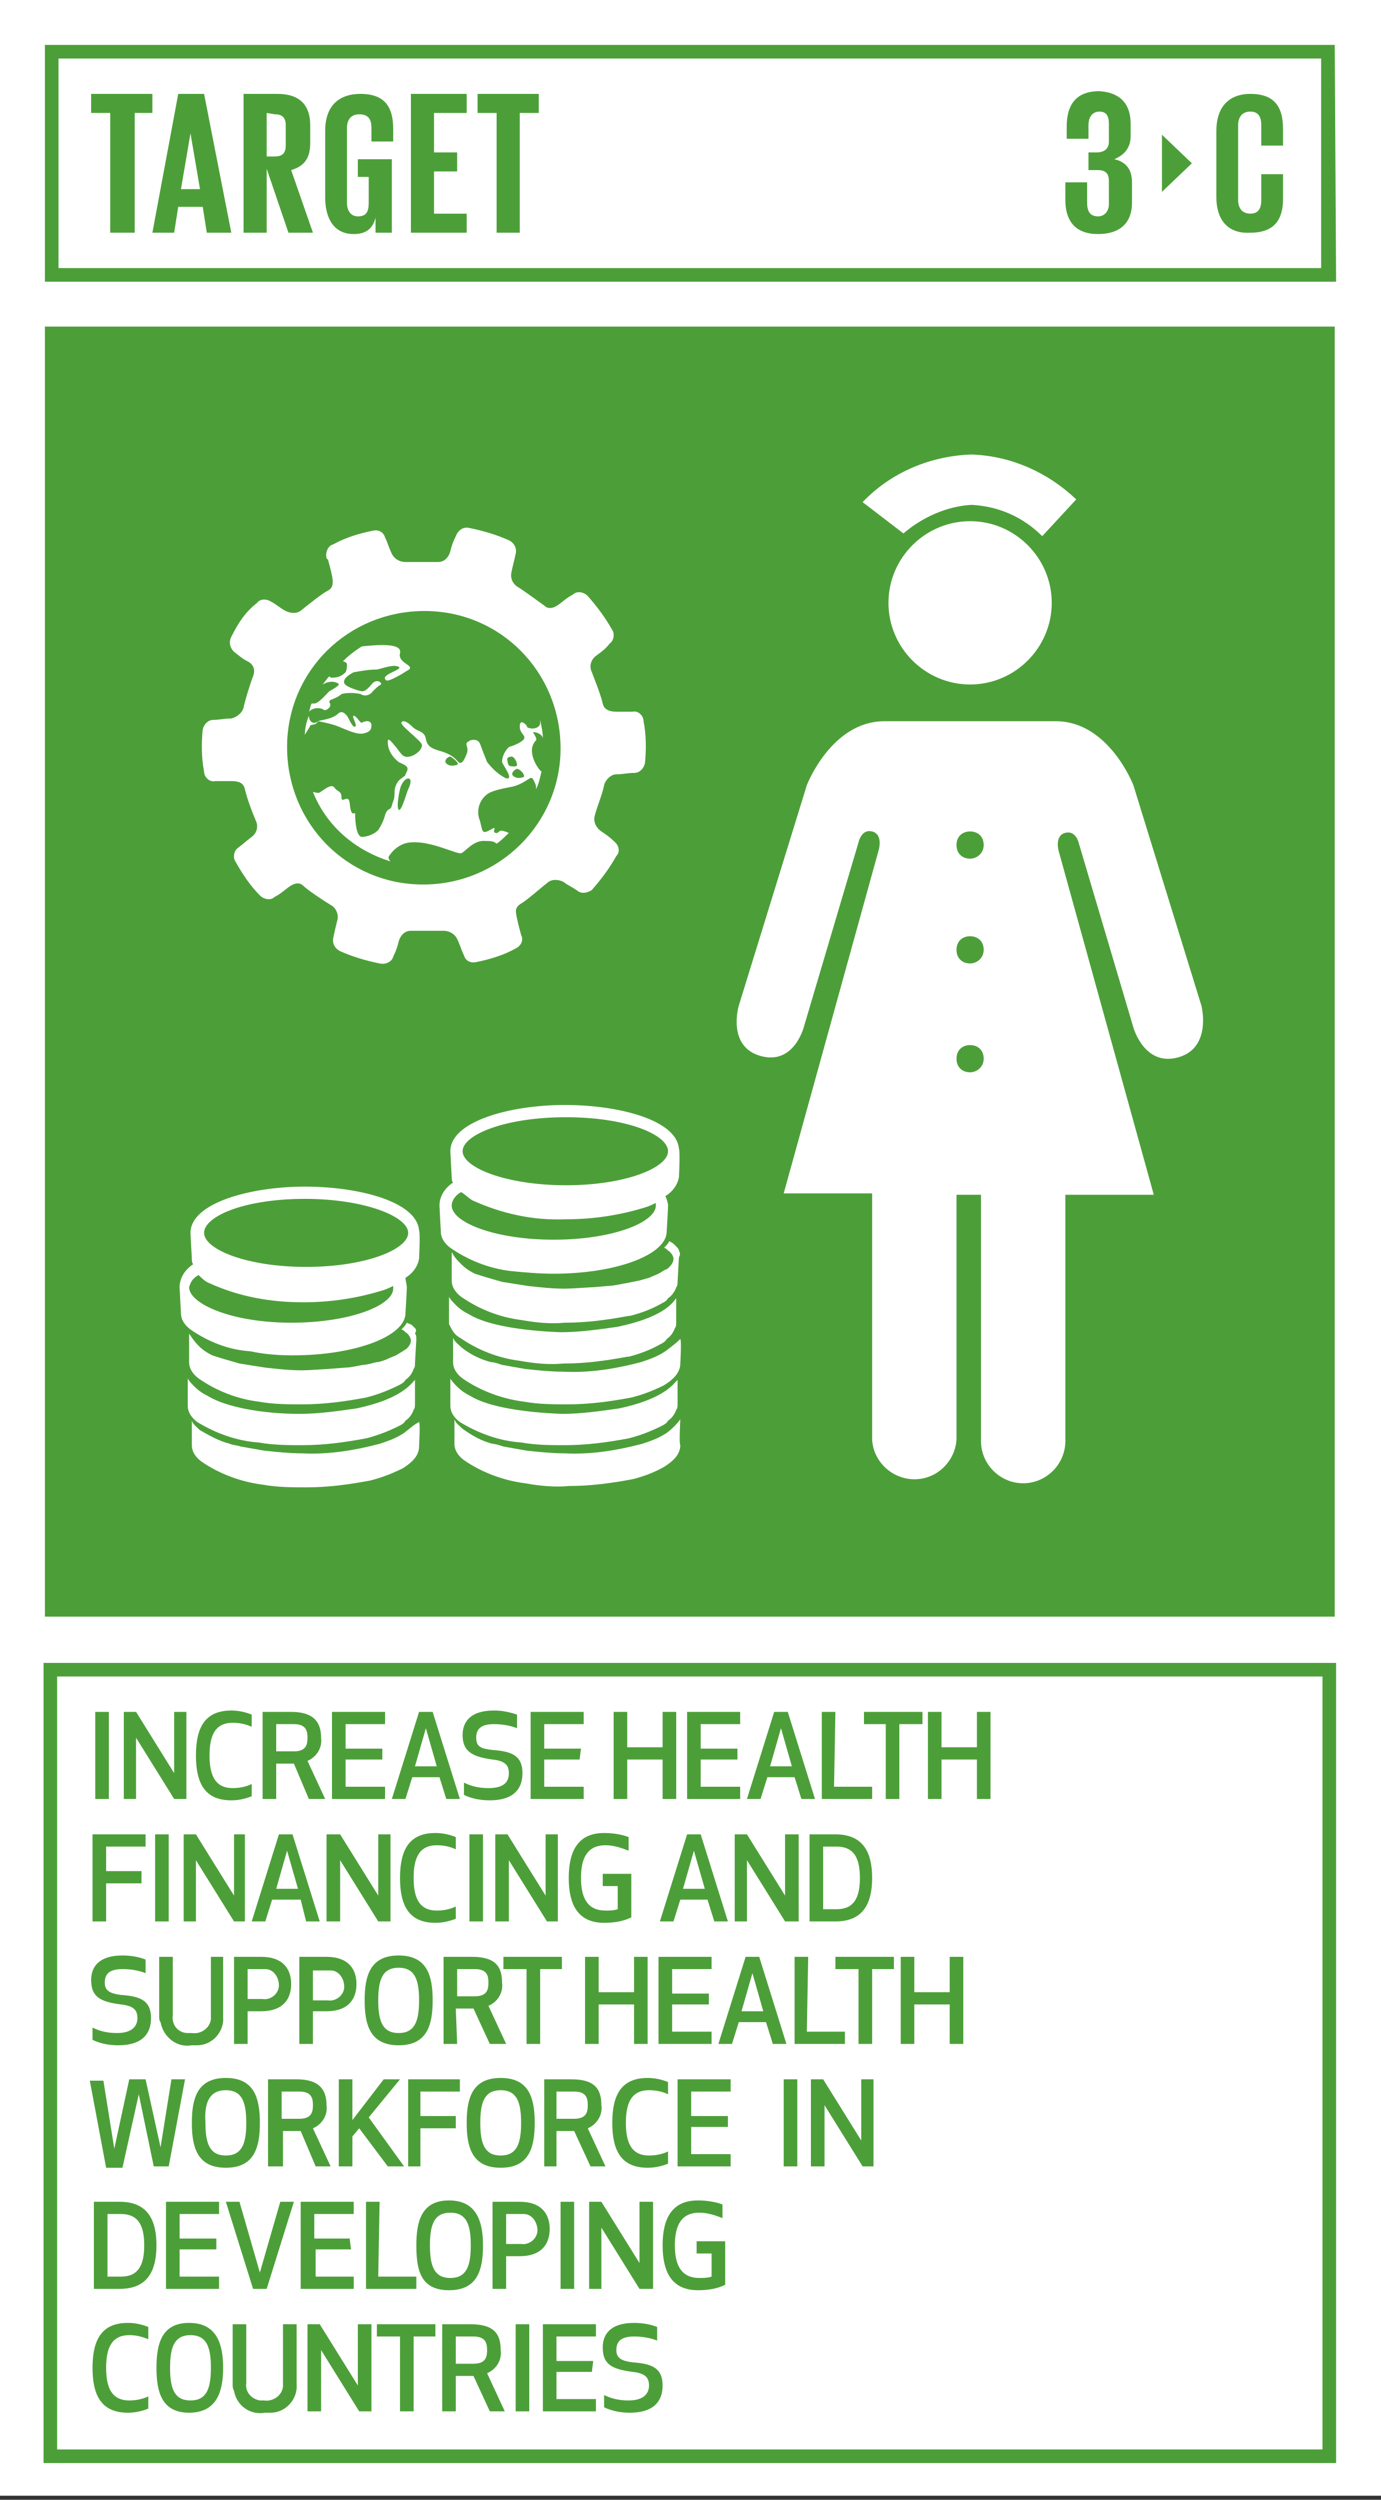 <?xml version="1.0" encoding="utf-8"?>
<!-- Generator: Adobe Illustrator 22.0.1, SVG Export Plug-In . SVG Version: 6.00 Build 0)  -->
<svg version="1.1" id="Layer_1" xmlns="http://www.w3.org/2000/svg" xmlns:xlink="http://www.w3.org/1999/xlink" x="0px" y="0px"
	 viewBox="0 0 101.5 183.7" style="enable-background:new 0 0 101.5 183.7;" xml:space="preserve">
<rect x="0" y="0" width="101.5" height="183.7" fill="#333333" stroke="none"/>
<style type="text/css">
	.st0{fill:#FFFFFF;}
	.st1{fill:#4C9F38;}
	.st2{enable-background:new    ;}
</style>
<title>TARGET 1 B copy 5</title>
<g id="WHITE_BG">
	<g>
		<rect y="0" class="st0" width="101.5" height="183.4"/>
	</g>
</g>
<g id="TARGETS">
	<g>
		<g>
			<path class="st1" d="M7,132.2v-6.4h1v6.4H7z"/>
		</g>
		<g>
			<path class="st1" d="M12.8,132.2l-2.8-4.5v4.5H9.1v-6.4H10l2.8,4.5v-4.5h0.9v6.4L12.8,132.2L12.8,132.2z"/>
		</g>
		<g>
			<path class="st1" d="M17,125.7c0.5,0,1,0.1,1.5,0.3v0.9c-0.4-0.2-0.9-0.3-1.4-0.3c-1.2,0-1.7,0.8-1.7,2.4c0,1.6,0.5,2.4,1.7,2.4
				c0.5,0,1-0.1,1.4-0.3v0.9c-0.5,0.2-1,0.3-1.5,0.3c-1.9,0-2.6-1.2-2.6-3.3S15.1,125.7,17,125.7z"/>
		</g>
		<g>
			<path class="st1" d="M20.3,132.2h-1v-6.4h2.1c1.6,0,2.2,0.7,2.2,1.9c0.1,0.7-0.3,1.4-1,1.7l1.3,2.8h-1.2l-1.1-2.6h-1.3V132.2z
				 M20.3,128.7h1.3c0.9,0,1-0.5,1-1s-0.1-1-1-1h-1.3V128.7z"/>
		</g>
		<g>
			<path class="st1" d="M28.1,129.3h-2.7v2h2.9v0.9h-3.9v-6.4h3.9v0.9h-2.9v1.8h2.7V129.3z"/>
		</g>
		<g>
			<path class="st1" d="M32.3,130.6h-2l-0.5,1.6h-1l2-6.4h1l2,6.4h-1L32.3,130.6z M31.3,127l-0.8,2.8h1.6L31.3,127z"/>
		</g>
		<g>
			<path class="st1" d="M38.4,130.3c0,1.2-0.7,2-2.4,2c-0.6,0-1.3-0.1-1.9-0.4V131c0.6,0.3,1.2,0.4,1.8,0.4c1.2,0,1.5-0.5,1.5-1.1
				s-0.3-0.9-1.2-1c-1.5-0.2-2.2-0.6-2.2-1.8c0-0.9,0.5-1.8,2.3-1.8c0.6,0,1.1,0.1,1.7,0.3v1c-0.5-0.2-1.1-0.3-1.7-0.3
				c-1,0-1.3,0.4-1.3,1c0,0.7,0.4,0.8,1.2,0.9C37.6,128.7,38.4,129,38.4,130.3z"/>
		</g>
		<g>
			<path class="st1" d="M42.6,129.3H40v2h2.9v0.9H39v-6.4h3.9v0.9H40v1.8h2.7L42.6,129.3z"/>
		</g>
		<g>
			<path class="st1" d="M48.7,132.2v-2.9h-2.6v2.9h-1v-6.4h1v2.6h2.6v-2.6h1v6.4H48.7z"/>
		</g>
		<g>
			<path class="st1" d="M54.2,129.3h-2.7v2h2.9v0.9h-3.9v-6.4h3.9v0.9h-2.9v1.8h2.7V129.3z"/>
		</g>
		<g>
			<path class="st1" d="M58.4,130.6h-2l-0.5,1.6h-1l2-6.4h1l2,6.4h-1L58.4,130.6z M57.4,127l-0.8,2.8h1.6L57.4,127z"/>
		</g>
		<g>
			<path class="st1" d="M61.3,131.3h2.8v0.9h-3.7v-6.4h1L61.3,131.3z"/>
		</g>
		<g>
			<path class="st1" d="M66.1,126.7v5.5h-1v-5.5h-1.6v-0.9h4.3v0.9H66.1z"/>
		</g>
		<g>
			<path class="st1" d="M71.8,132.2v-2.9h-2.6v2.9h-1v-6.4h1v2.6h2.6v-2.6h1v6.4H71.8z"/>
		</g>
		<g>
			<path class="st1" d="M10.4,138.4H7.8v2.8h-1v-6.4h3.9v0.9H7.8v1.8h2.6V138.4z"/>
		</g>
		<g>
			<path class="st1" d="M11.4,141.2v-6.4h1v6.4H11.4z"/>
		</g>
		<g>
			<path class="st1" d="M17.2,141.2l-2.8-4.5v4.5h-0.9v-6.4h0.9l2.8,4.5v-4.5H18v6.4H17.2z"/>
		</g>
		<g>
			<path class="st1" d="M22.1,139.6H20l-0.5,1.6h-1l2-6.4h1l2,6.4h-1L22.1,139.6z M21.1,136l-0.8,2.8h1.6L21.1,136z"/>
		</g>
		<g>
			<path class="st1" d="M27.8,141.2l-2.8-4.5v4.5h-1v-6.4h1l2.8,4.5v-4.5h0.9v6.4H27.8z"/>
		</g>
		<g>
			<path class="st1" d="M32,134.7c0.5,0,1,0.1,1.5,0.3v0.9c-0.4-0.2-0.9-0.3-1.4-0.3c-1.2,0-1.7,0.8-1.7,2.4s0.5,2.4,1.7,2.4
				c0.5,0,1-0.1,1.4-0.3v0.9c-0.5,0.2-1,0.3-1.5,0.3c-1.9,0-2.6-1.2-2.6-3.3S30.1,134.7,32,134.7z"/>
		</g>
		<g>
			<path class="st1" d="M34.5,141.2v-6.4h1v6.4H34.5z"/>
		</g>
		<g>
			<path class="st1" d="M40.2,141.2l-2.8-4.5v4.5h-1v-6.4h0.9l2.8,4.5v-4.5H41v6.4H40.2z"/>
		</g>
		<g>
			<path class="st1" d="M41.8,138c0-2,0.7-3.3,2.6-3.3c0.6,0,1.3,0.1,1.8,0.3v1c-0.5-0.2-1.1-0.4-1.7-0.4c-1.3,0-1.8,0.9-1.8,2.4
				s0.5,2.4,1.8,2.4c0.3,0,0.6,0,0.9-0.1v-1.7h-1.1v-0.9h2.1v3.2c-0.6,0.3-1.3,0.4-2,0.4C42.5,141.3,41.8,140,41.8,138z"/>
		</g>
		<g>
			<path class="st1" d="M52,139.6h-2l-0.5,1.6h-1l2-6.4h1l2,6.4h-1L52,139.6z M51,136l-0.8,2.8h1.6L51,136z"/>
		</g>
		<g>
			<path class="st1" d="M57.7,141.2l-2.8-4.5v4.5H54v-6.4h0.9l2.8,4.5v-4.5h1v6.4H57.7z"/>
		</g>
		<g>
			<path class="st1" d="M59.5,141.2v-6.4h1.9c2.1,0,2.7,1.4,2.7,3.2s-0.6,3.2-2.7,3.2H59.5z M60.5,140.3h1c1.3,0,1.7-0.9,1.7-2.3
				s-0.4-2.3-1.7-2.3h-1V140.3z"/>
		</g>
		<g>
			<path class="st1" d="M11.1,148.3c0,1.2-0.7,2-2.4,2c-0.6,0-1.3-0.1-1.9-0.4V149c0.6,0.3,1.2,0.4,1.8,0.4c1.1,0,1.5-0.5,1.5-1.1
				s-0.3-0.9-1.2-1c-1.6-0.2-2.2-0.6-2.2-1.8c0-0.9,0.5-1.8,2.3-1.8c0.6,0,1.2,0.1,1.7,0.3v1c-0.5-0.2-1.1-0.3-1.7-0.3
				c-1,0-1.3,0.4-1.3,1s0.4,0.8,1.2,0.9C10.3,146.7,11.1,147,11.1,148.3z"/>
		</g>
		<g>
			<path class="st1" d="M11.7,148.2v-4.4h1v4.3c-0.1,0.7,0.4,1.3,1.1,1.3c0.1,0,0.2,0,0.3,0c0.6,0.1,1.3-0.3,1.4-1
				c0-0.1,0-0.2,0-0.3v-4.3h0.9v4.4c0.1,1.1-0.8,2.1-1.9,2.1c-0.1,0-0.3,0-0.4,0c-1.1,0.2-2.1-0.6-2.3-1.7
				C11.7,148.5,11.7,148.3,11.7,148.2z"/>
		</g>
		<g>
			<path class="st1" d="M18.2,150.2h-1v-6.4h2c1.6,0,2.2,0.9,2.2,2s-0.6,2-2.2,2h-1V150.2z M18.2,146.9h1.1c0.6,0.1,1.2-0.4,1.2-1
				s-0.4-1.2-1-1.2c-0.1,0-0.1,0-0.2,0h-1.1V146.9z"/>
		</g>
		<g>
			<path class="st1" d="M23,150.2h-1v-6.4h2c1.6,0,2.2,0.9,2.2,2s-0.6,2-2.2,2h-1V150.2z M23,147h1.1c0.6,0.1,1.2-0.4,1.2-1
				s-0.4-1.2-1-1.2c-0.1,0-0.1,0-0.2,0H23V147z"/>
		</g>
		<g>
			<path class="st1" d="M26.8,147c0-1.8,0.4-3.3,2.5-3.3s2.5,1.5,2.5,3.3s-0.4,3.3-2.5,3.3S26.8,148.8,26.8,147z M27.8,147
				c0,1.5,0.3,2.4,1.5,2.4s1.5-0.9,1.5-2.4s-0.3-2.4-1.5-2.4S27.8,145.5,27.8,147L27.8,147z"/>
		</g>
		<g>
			<path class="st1" d="M33.6,150.2h-1v-6.4h2.1c1.7,0,2.2,0.7,2.2,1.9c0.1,0.7-0.3,1.4-1,1.7l1.3,2.8H36l-1.2-2.6h-1.3L33.6,150.2
				L33.6,150.2z M33.6,146.7h1.3c0.9,0,1-0.5,1-1s-0.1-1-1-1h-1.3V146.7z"/>
		</g>
		<g>
			<path class="st1" d="M39.7,144.7v5.5h-1v-5.5H37v-0.9h4.3v0.9H39.7z"/>
		</g>
		<g>
			<path class="st1" d="M46.6,150.2v-2.9H44v2.9h-1v-6.4h1v2.6h2.6v-2.6h1v6.4H46.6z"/>
		</g>
		<g>
			<path class="st1" d="M52.1,147.3h-2.7v2h2.9v0.9h-3.9v-6.4h3.9v0.9h-2.9v1.8h2.7V147.3z"/>
		</g>
		<g>
			<path class="st1" d="M56.3,148.6h-2l-0.5,1.6h-1l2-6.4h1l2,6.4h-1L56.3,148.6z M55.3,145l-0.8,2.8h1.6L55.3,145z"/>
		</g>
		<g>
			<path class="st1" d="M59.3,149.3h2.8v0.9h-3.7v-6.4h1L59.3,149.3L59.3,149.3z"/>
		</g>
		<g>
			<path class="st1" d="M64.1,144.7v5.5h-1v-5.5h-1.7v-0.9h4.3v0.9H64.1z"/>
		</g>
		<g>
			<path class="st1" d="M69.8,150.2v-2.9h-2.6v2.9h-1v-6.4h1v2.6h2.6v-2.6h1v6.4H69.8z"/>
		</g>
		<g>
			<path class="st1" d="M9.5,152.8h1.2l1.1,5l0.8-5h1l-1.2,6.4h-1.1l-1.1-5.3L9,159.3H7.8l-1.2-6.4h1l0.8,5L9.5,152.8z"/>
		</g>
		<g>
			<path class="st1" d="M14.1,156c0-1.8,0.4-3.3,2.5-3.3s2.5,1.5,2.5,3.3s-0.4,3.3-2.5,3.3S14.1,157.8,14.1,156z M15.1,156
				c0,1.5,0.3,2.4,1.5,2.4s1.5-0.9,1.5-2.4s-0.3-2.4-1.5-2.4S15,154.5,15.1,156L15.1,156z"/>
		</g>
		<g>
			<path class="st1" d="M20.7,159.2h-1v-6.4h2.1c1.6,0,2.2,0.7,2.2,1.9c0.1,0.7-0.3,1.4-1,1.7l1.3,2.8h-1.1l-1.1-2.6h-1.3v2.6H20.7z
				 M20.7,155.7H22c0.9,0,1-0.5,1-1s-0.1-1-1-1h-1.3V155.7z"/>
		</g>
		<g>
			<path class="st1" d="M26.4,156.4l-0.5,0.6v2.2h-1v-6.4h1v3l2.3-3h1.2l-2.3,2.8l2.6,3.6h-1.2L26.4,156.4z"/>
		</g>
		<g>
			<path class="st1" d="M33.5,156.4h-2.6v2.8H30v-6.4h3.8v0.9h-2.9v1.8h2.6V156.4z"/>
		</g>
		<g>
			<path class="st1" d="M34.3,156c0-1.8,0.4-3.3,2.5-3.3s2.5,1.5,2.5,3.3s-0.4,3.3-2.5,3.3S34.3,157.8,34.3,156z M35.3,156
				c0,1.5,0.3,2.4,1.5,2.4s1.5-0.9,1.5-2.4s-0.3-2.4-1.5-2.4S35.3,154.5,35.3,156L35.3,156z"/>
		</g>
		<g>
			<path class="st1" d="M40.9,159.2H40v-6.4h2c1.7,0,2.2,0.7,2.2,1.9c0.1,0.7-0.3,1.4-1,1.7l1.3,2.8h-1.1l-1.2-2.6h-1.3V159.2z
				 M40.9,155.7h1.3c0.9,0,1-0.5,1-1s-0.1-1-1-1h-1.3V155.7z"/>
		</g>
		<g>
			<path class="st1" d="M47.6,152.7c0.5,0,1,0.1,1.5,0.3v0.9c-0.4-0.2-0.9-0.3-1.4-0.3c-1.2,0-1.7,0.8-1.7,2.4s0.5,2.4,1.7,2.4
				c0.5,0,1-0.1,1.4-0.3v0.9c-0.5,0.2-1,0.3-1.5,0.3c-1.9,0-2.6-1.2-2.6-3.3S45.7,152.7,47.6,152.7z"/>
		</g>
		<g>
			<path class="st1" d="M53.5,156.3h-2.7v2h2.9v0.9h-3.9v-6.4h3.9v0.9h-2.9v1.8h2.7V156.3z"/>
		</g>
		<g>
			<path class="st1" d="M57.6,159.2v-6.4h1v6.4H57.6z"/>
		</g>
		<g>
			<path class="st1" d="M63.4,159.2l-2.8-4.5v4.5h-1v-6.4h0.9l2.8,4.5v-4.5h0.9v6.4H63.4z"/>
		</g>
		<g>
			<path class="st1" d="M6.9,168.2v-6.4h1.9c2.1,0,2.7,1.4,2.7,3.2s-0.6,3.2-2.7,3.2H6.9z M7.9,167.3h1c1.3,0,1.7-0.9,1.7-2.3
				s-0.4-2.3-1.7-2.3h-1L7.9,167.3z"/>
		</g>
		<g>
			<path class="st1" d="M15.9,165.3h-2.7v2h2.9v0.9h-3.9v-6.4h3.9v0.9h-2.9v1.8h2.7C15.9,164.5,15.9,165.3,15.9,165.3z"/>
		</g>
		<g>
			<path class="st1" d="M21.6,161.8l-2,6.4h-1l-2-6.4h1l1.5,5.2l1.5-5.2H21.6z"/>
		</g>
		<g>
			<path class="st1" d="M25.8,165.3h-2.6v2H26v0.9h-3.9v-6.4H26v0.9h-2.9v1.8h2.6L25.8,165.3L25.8,165.3z"/>
		</g>
		<g>
			<path class="st1" d="M27.8,167.3h2.8v0.9h-3.7v-6.4h1L27.8,167.3z"/>
		</g>
		<g>
			<path class="st1" d="M30.6,165c0-1.8,0.4-3.3,2.4-3.3s2.5,1.5,2.5,3.3s-0.4,3.3-2.5,3.3S30.6,166.8,30.6,165z M31.6,165
				c0,1.5,0.3,2.4,1.5,2.4c1.2,0,1.5-0.9,1.5-2.4s-0.3-2.4-1.5-2.4S31.6,163.5,31.6,165L31.6,165z"/>
		</g>
		<g>
			<path class="st1" d="M37.2,168.2h-1v-6.4h2c1.6,0,2.2,0.9,2.2,2s-0.6,2-2.2,2h-1V168.2z M37.2,164.9h1.1c0.6,0.1,1.2-0.4,1.2-1
				s-0.4-1.2-1-1.2c-0.1,0-0.1,0-0.2,0h-1.1V164.9z"/>
		</g>
		<g>
			<path class="st1" d="M41.2,168.2v-6.4h1v6.4H41.2z"/>
		</g>
		<g>
			<path class="st1" d="M47,168.2l-2.8-4.5v4.5h-0.9v-6.4h0.9l2.8,4.5v-4.5h1v6.4H47z"/>
		</g>
		<g>
			<path class="st1" d="M48.7,165c0-2,0.7-3.3,2.6-3.3c0.6,0,1.3,0.1,1.8,0.3v1c-0.5-0.2-1.1-0.4-1.7-0.4c-1.3,0-1.8,0.9-1.8,2.4
				s0.5,2.4,1.8,2.4c0.3,0,0.6,0,0.9-0.1v-1.7h-1.1v-0.9h2.1v3.2c-0.6,0.3-1.3,0.4-2,0.4C49.4,168.3,48.7,167,48.7,165z"/>
		</g>
		<g>
			<path class="st1" d="M9.4,170.7c0.5,0,1,0.1,1.5,0.3v0.9c-0.5-0.2-0.9-0.3-1.4-0.3c-1.2,0-1.7,0.8-1.7,2.4s0.5,2.4,1.7,2.4
				c0.5,0,1-0.1,1.4-0.3v0.9c-0.5,0.2-1,0.3-1.5,0.3c-1.9,0-2.6-1.2-2.6-3.3S7.5,170.7,9.4,170.7z"/>
		</g>
		<g>
			<path class="st1" d="M11.5,174c0-1.8,0.4-3.3,2.4-3.3s2.5,1.5,2.5,3.3s-0.5,3.3-2.5,3.3S11.5,175.8,11.5,174z M12.5,174
				c0,1.5,0.3,2.4,1.5,2.4s1.5-0.9,1.5-2.4s-0.3-2.4-1.5-2.4S12.5,172.5,12.5,174L12.5,174z"/>
		</g>
		<g>
			<path class="st1" d="M17.1,175.2v-4.4h1v4.3c-0.1,0.7,0.4,1.2,1,1.3c0.1,0,0.2,0,0.3,0c0.6,0.1,1.3-0.3,1.4-1c0-0.1,0-0.2,0-0.3
				v-4.3h1v4.4c0.1,1.1-0.8,2.1-1.9,2.1c-0.1,0-0.3,0-0.4,0c-1.1,0.2-2.1-0.5-2.3-1.6C17.1,175.5,17.1,175.4,17.1,175.2z"/>
		</g>
		<g>
			<path class="st1" d="M26.4,177.2l-2.8-4.5v4.5h-1v-6.4h0.9l2.8,4.5v-4.5h1v6.4H26.4z"/>
		</g>
		<g>
			<path class="st1" d="M30.4,171.7v5.5h-1v-5.5h-1.7v-0.9H32v0.9H30.4z"/>
		</g>
		<g>
			<path class="st1" d="M33.5,177.2h-1v-6.4h2.1c1.7,0,2.2,0.7,2.2,1.9c0.1,0.7-0.3,1.4-1,1.7l1.3,2.8H36l-1.2-2.6h-1.3V177.2z
				 M33.5,173.7h1.3c0.9,0,1-0.5,1-1s-0.1-1-1-1h-1.3V173.7z"/>
		</g>
		<g>
			<path class="st1" d="M37.9,177.2v-6.4h1v6.4H37.9z"/>
		</g>
		<g>
			<path class="st1" d="M43.5,174.3h-2.6v2h2.9v0.9h-3.9v-6.4h3.9v0.9h-2.9v1.8h2.7L43.5,174.3z"/>
		</g>
		<g>
			<path class="st1" d="M48.7,175.3c0,1.2-0.7,2-2.4,2c-0.6,0-1.3-0.1-1.9-0.4V176c0.6,0.3,1.2,0.4,1.8,0.4c1.1,0,1.5-0.5,1.5-1.1
				s-0.3-0.9-1.2-1c-1.6-0.2-2.2-0.6-2.2-1.8c0-0.9,0.5-1.8,2.3-1.8c0.6,0,1.2,0.1,1.7,0.3v1c-0.5-0.2-1.1-0.3-1.7-0.3
				c-1,0-1.3,0.4-1.3,1s0.4,0.8,1.2,0.9C47.9,173.7,48.7,174,48.7,175.3z"/>
		</g>
	</g>
	<g>
		<rect x="3.3" y="24" class="st1" width="94.8" height="94.8"/>
	</g>
	<g>
		<path class="st1" d="M98.2,20.7H3.3V3.3h94.8L98.2,20.7L98.2,20.7z M4.3,19.7h92.8V4.3H4.3V19.7z"/>
	</g>
	<g class="st2">
		<path class="st1" d="M6.7,6.9h4.5v1.4H9.9v8.8H8.1V8.3H6.7V6.9z"/>
	</g>
	<g class="st2">
		<path class="st1" d="M11.2,17.1l1.9-10.2H15l2,10.2h-1.8l-0.3-1.9h-1.8l-0.3,1.9H11.2z M13.3,13.9h1.4L14,9.8l0,0L13.3,13.9z"/>
	</g>
	<g class="st2">
		<path class="st1" d="M19.6,12.4v4.7h-1.7V6.9h2.5c1.7,0,2.4,0.9,2.4,2.3v1.3c0,1.1-0.4,1.7-1.4,2l1.6,4.6h-1.8L19.6,12.4z
			 M19.6,8.3v3.2h0.6c0.6,0,0.8-0.3,0.8-0.8V9.2c0-0.6-0.3-0.8-0.8-0.8L19.6,8.3L19.6,8.3z"/>
	</g>
	<g class="st2">
		<path class="st1" d="M26.4,11.7h2.4v5.4h-1.2V16c-0.2,0.8-0.7,1.2-1.6,1.2c-1.5,0-2.1-1.2-2.1-2.7V9.6c0-1.6,0.8-2.7,2.6-2.7
			c1.9,0,2.4,1.1,2.4,2.6v0.9h-1.6v-1c0-0.6-0.2-1-0.9-1c-0.6,0-0.9,0.4-0.9,1v5.5c0,0.6,0.3,1,0.8,1c0.6,0,0.8-0.3,0.8-1V13h-0.8
			v-1.3H26.4z"/>
	</g>
	<g class="st2">
		<path class="st1" d="M30.2,6.9h4.1v1.4h-2.4v2.9h1.7v1.4h-1.7v3.1h2.4v1.4h-4.1C30.2,17.1,30.2,6.9,30.2,6.9z"/>
	</g>
	<g class="st2">
		<path class="st1" d="M35.1,6.9h4.5v1.4h-1.4v8.8h-1.7V8.3h-1.4C35.1,8.3,35.1,6.9,35.1,6.9z"/>
	</g>
	<g class="st2">
		<path class="st1" d="M89.4,14.5V9.6c0-1.6,0.8-2.7,2.5-2.7c1.9,0,2.4,1.1,2.4,2.6v1.2h-1.6V9.2c0-0.6-0.2-1-0.8-1
			c-0.6,0-0.9,0.4-0.9,1v5.5c0,0.6,0.3,1,0.9,1s0.8-0.4,0.8-1v-1.9h1.6v1.8c0,1.5-0.6,2.5-2.4,2.5C90.2,17.2,89.4,16.1,89.4,14.5z"
			/>
	</g>
	<g class="st2">
		<path class="st1" d="M83.1,9.1V10c0,0.9-0.5,1.4-1.2,1.7c0.9,0.2,1.3,0.8,1.3,1.7v1.5c0,1.4-0.8,2.3-2.5,2.3s-2.4-1-2.4-2.5v-1.3
			h1.6v1.5c0,0.6,0.2,1,0.8,1c0.5,0,0.8-0.4,0.8-0.9v-1.7c0-0.5-0.2-0.8-0.8-0.8H80v-1.3h0.6c0.6,0,0.9-0.3,0.9-0.8V9.1
			c0-0.6-0.2-0.9-0.7-0.9S80,8.6,80,9.2v1h-1.6V9.3c0-1.5,0.6-2.6,2.4-2.6C82.4,6.8,83.1,7.7,83.1,9.1z"/>
	</g>
	<g>
		<polygon class="st1" points="85.4,9.9 85.4,14.1 87.6,12 		"/>
	</g>
	<g>
		<g>
			<g>
				<path class="st0" d="M47.3,53c0-0.4-0.4-0.8-0.8-0.7c-0.4,0-0.8,0-1.2,0s-0.9-0.1-1-0.6c-0.2-0.8-0.5-1.5-0.8-2.3
					c-0.2-0.4-0.1-0.9,0.3-1.2c0.4-0.3,0.7-0.5,1-0.9c0.3-0.2,0.4-0.7,0.2-1c-0.5-0.9-1.1-1.7-1.8-2.5c-0.3-0.3-0.8-0.4-1.1-0.1
					c-0.4,0.2-0.6,0.4-1,0.7s-0.8,0.4-1.1,0.1c-0.7-0.5-1.5-1.1-2-1.4c-0.4-0.3-0.5-0.7-0.4-1.1c0.1-0.5,0.2-0.8,0.3-1.3
					c0.1-0.4-0.1-0.8-0.5-1c-0.9-0.4-1.9-0.7-2.9-0.9c-0.4-0.1-0.8,0.1-1,0.6c-0.2,0.4-0.3,0.7-0.4,1.1s-0.4,0.8-0.9,0.8
					c-1,0-1.8,0-2.4,0c-0.4,0-0.8-0.2-1-0.6c-0.2-0.4-0.3-0.8-0.5-1.2c-0.1-0.4-0.5-0.6-0.9-0.5c-1,0.2-2,0.5-2.9,1
					c-0.4,0.1-0.6,0.6-0.5,1c0,0,0,0.1,0.1,0.1c0.1,0.4,0.2,0.7,0.3,1.2s0.1,0.9-0.3,1.1s-1.4,1-1.9,1.4c-0.3,0.3-0.8,0.3-1.2,0.1
					c-0.4-0.2-0.7-0.5-1.1-0.7c-0.3-0.2-0.8-0.2-1,0.1C18,45,17.5,45.8,17,46.8c-0.2,0.4-0.1,0.8,0.2,1.1l0,0c0.4,0.3,0.6,0.5,1,0.7
					s0.6,0.6,0.4,1.1S18,51.5,17.9,52c-0.1,0.4-0.5,0.7-0.9,0.8c-0.5,0-0.9,0.1-1.3,0.1c-0.4,0-0.7,0.3-0.8,0.7
					c-0.1,1-0.1,2.1,0.1,3.1c0,0.4,0.4,0.8,0.8,0.7H17c0.5,0,0.9,0.1,1,0.6c0.2,0.8,0.5,1.6,0.8,2.3c0.2,0.4,0.1,0.9-0.3,1.2
					s-0.6,0.5-1,0.8c-0.3,0.2-0.4,0.7-0.2,1c0.5,0.9,1.1,1.8,1.8,2.5c0.3,0.3,0.8,0.4,1.1,0.1c0.4-0.2,0.6-0.4,1-0.7
					s0.8-0.4,1.1-0.1s1.5,1.1,2,1.4c0.4,0.2,0.6,0.7,0.5,1.1s-0.2,0.8-0.3,1.3c-0.1,0.4,0.1,0.8,0.5,1c0.9,0.4,1.9,0.7,2.9,0.9
					c0.4,0.1,0.9-0.1,1-0.5l0,0c0.2-0.4,0.3-0.7,0.4-1.1s0.4-0.8,0.9-0.8c0.9,0,1.6,0,2.4,0c0.4,0,0.8,0.2,1,0.6s0.3,0.8,0.5,1.2
					c0.1,0.4,0.5,0.6,0.9,0.5c1-0.2,2-0.5,2.9-1c0.4-0.2,0.6-0.6,0.4-1c-0.1-0.4-0.2-0.7-0.3-1.2s-0.2-0.8,0.3-1.1s1.5-1.2,1.9-1.5
					c0.3-0.3,0.8-0.3,1.2-0.1c0.4,0.3,0.7,0.4,1.1,0.7c0.3,0.2,0.7,0.1,1-0.1c0.7-0.8,1.3-1.6,1.8-2.5c0.3-0.3,0.2-0.8-0.2-1.1l0,0
					c-0.3-0.3-0.6-0.5-0.9-0.7s-0.6-0.6-0.5-1.1s0.6-1.7,0.7-2.3c0.1-0.4,0.5-0.8,0.9-0.8c0.5,0,0.8-0.1,1.3-0.1
					c0.4,0,0.7-0.3,0.8-0.7C47.5,55.1,47.5,54,47.3,53z M31.1,65c-5.6,0-10-4.5-10-10.1s4.5-10,10.1-10s10,4.5,10,10.1l0,0
					C41.2,60.5,36.7,65,31.1,65z"/>
			</g>
			<g>
				<path class="st0" d="M23.7,52.1c0.2,0.2,0.4,0,0.5-0.1s0.1-0.3,0-0.4c0-0.1,0.1-0.2,0.2-0.2c0.2-0.1,0.5-0.2,0.7-0.4
					c0.4-0.1,0.9-0.1,1.4,0c0.3,0.2,0.7,0.1,0.9-0.2c0.2-0.2,0.4-0.4,0.6-0.5c0.1-0.1-0.3-0.5-0.7,0s-0.6,0.5-0.7,0.5
					s-1.2-0.3-1.3-0.6s0.3-0.6,0.7-0.8c0.6-0.1,1.1-0.2,1.7-0.2c0.5-0.1,1.2-0.4,1.6-0.2s-1.5,0.6-0.9,1c0.2,0.1,1.2-0.5,1.5-0.7
					c0.8-0.4-0.7-0.5-0.5-1.3s-1.8-0.6-2.8-0.5c-0.5,0.3-1,0.7-1.4,1.1c0.1,0,0.3,0.1,0.3,0.2c0,0.2,0,0.4-0.1,0.6
					c-0.3,0.3-0.6,0.4-1,0.4c-0.1,0-0.1,0-0.2-0.1c-0.2,0.2-0.3,0.4-0.5,0.6c0.2-0.1,0.4-0.2,0.7-0.2c0.2,0,0.5,0.1,0.5,0.2
					s-0.5,0.4-0.7,0.5c-0.3,0.3-0.8,0.9-1.1,0.9c-0.1,0-0.1,0-0.2,0c-0.1,0.2-0.1,0.4-0.2,0.6C23,52,23.4,52,23.7,52.1z"/>
			</g>
			<g>
				<path class="st0" d="M38.3,54.5c-0.3,0.2-0.6,0.3-0.9,0.4c-0.3,0.3-0.5,0.7-0.5,1.1c0.1,0.3,0.9,1.3,0.3,1.2
					c-0.6-0.3-1-0.7-1.4-1.2c-0.2-0.5-0.4-1-0.5-1.3s-0.4-0.4-0.7-0.3c-0.1,0-0.1,0.1-0.2,0.1c-0.3,0.2,0.1,0.4-0.1,0.9
					s-0.4,0.9-0.7,0.5c-0.9-1-2.1-0.5-2.3-1.6c-0.1-0.6-0.6-0.5-1-0.9s-0.7-0.5-0.8-0.3s1.4,1.3,1.5,1.6s-0.4,0.8-0.9,0.9
					s-0.6-0.2-1-0.7s-0.6-0.7-0.6-0.4c0,0.6,0.3,1.1,0.8,1.5c0.4,0.2,0.8,0.3,0.6,0.7s0,0.2-0.4,0.5c-0.3,0.2-0.5,0.6-0.5,1
					c0,0.6-0.1,0.6-0.2,1s-0.3,0.1-0.5,0.7c-0.1,0.4-0.3,0.8-0.5,1.1c-0.3,0.3-0.8,0.5-1.2,0.5c-0.4,0-0.5-1.1-0.5-1.7
					c0-0.2-0.3,0.4-0.4-0.8c-0.1-0.7-0.6,0.1-0.6-0.4s-0.3-0.4-0.5-0.7s-0.6,0-0.9,0.2s-0.2,0.2-0.7,0.1l0,0c1,2.5,3.1,4.3,5.7,5.1
					c-0.1-0.1-0.2-0.3-0.1-0.4c0.4-0.6,1-1,1.7-1c1.4-0.1,3.3,0.9,3.6,0.8s0.9-1,1.8-0.9c0.3,0,0.6,0,0.8,0.2
					c0.3-0.2,0.6-0.5,0.9-0.8c-0.1,0-0.2-0.1-0.3-0.1c-0.5-0.2-0.4,0.2-0.7,0.1s0.3-0.6-0.4-0.2s-0.5-0.1-0.8-0.9
					c-0.2-0.8,0.2-1.6,0.9-1.9c0.5-0.2,1.1-0.3,1.6-0.4c1.1-0.3,1.3-0.9,1.5-0.5l0.1,0.2c0.1,0.2,0.1,0.3,0.1,0.5
					c0.2-0.4,0.3-0.9,0.4-1.3c-0.2-0.1-1.2-1.5-0.4-2.3c0.1-0.2-0.3-0.6-0.2-0.6c0.3,0,0.7,0.2,0.7,0.5c0-0.5-0.1-0.9-0.2-1.4
					c0,0.1,0,0.2,0,0.3c-0.1,0.3-0.5,0.4-0.8,0.3c-0.1,0-0.2-0.1-0.2-0.2c-0.1-0.1-0.5-0.5-0.5,0.1S38.9,54.1,38.3,54.5z M30,58
					c-0.1,0.2-0.5,1.7-0.7,1.5s0.1-1.7,0.2-1.8C29.8,57,30.5,57,30,58z M33.6,56.2c-0.3,0.1-0.6,0.1-0.8-0.1
					c-0.2-0.2,0.1-0.5,0.3-0.5C33.3,55.7,33.8,56.1,33.6,56.2L33.6,56.2z M37.3,55.9c-0.1-0.2,0.1-0.3,0.3-0.3S38,56,38,56.2
					s-0.4,0.1-0.5,0.1S37.3,56.1,37.3,55.9L37.3,55.9z M38.5,57.1c-0.3,0.1-0.6,0.1-0.8-0.1c-0.2-0.2,0.2-0.5,0.3-0.5
					C38.2,56.5,38.6,56.9,38.5,57.1L38.5,57.1z"/>
			</g>
			<g>
				<path class="st0" d="M23.4,53c0.5,0.1,1,0.2,1.5,0.4s1.3,0.6,1.8,0.5s0.6-0.3,0.6-0.6s-0.3-0.4-0.7-0.2
					c-0.1,0.1-0.4-0.5-0.6-0.5s0.3,0.7,0.1,0.8s-0.5-0.7-0.6-0.8s-0.3-0.4-0.6-0.2C24.4,52.9,23.5,52.9,23.4,53
					c-0.1,0-0.1,0.1-0.2,0.1c-0.3,0.1-0.5-0.2-0.5-0.5c-0.2,0.5-0.3,1-0.3,1.5c0,0,0,0,0-0.1c0.3-0.5,0.4-0.6,0.4-0.7l0.4-0.1
					L23.4,53z"/>
			</g>
		</g>
		<g>
			<g>
				<path class="st0" d="M71.3,38.3c-3.3,0-6,2.7-6,6s2.7,6,6,6s6-2.7,6-6S74.6,38.3,71.3,38.3z"/>
			</g>
			<g>
				<path class="st0" d="M71.4,37.1c2,0.1,3.8,0.9,5.2,2.3l2.5-2.7c-2.1-2-4.8-3.2-7.7-3.3c-3,0.1-5.9,1.3-8,3.5l3,2.3
					C67.8,38,69.6,37.2,71.4,37.1z"/>
			</g>
			<g>
				<path class="st0" d="M88.3,73.9l-5-16.2c0,0-1.8-4.7-5.7-4.7H65c-3.9,0-5.7,4.7-5.7,4.7l-5,16.2c0,0-0.9,3,1.6,3.7
					s3.2-2.2,3.2-2.2l4-13.5c0,0,0.2-1,1-0.8c0.8,0.2,0.5,1.3,0.5,1.3l-7,25.3h6.5v18.1c0.1,1.7,1.6,3,3.3,2.9
					c1.6-0.1,2.8-1.4,2.9-2.9v-18h1.8v18.1c0,1.7,1.4,3.1,3.1,3.1s3.1-1.4,3.1-3.1V87.8h6.5l-7-25.3c0,0-0.3-1.1,0.5-1.3
					s1,0.8,1,0.8l4,13.5c0,0,0.8,2.9,3.3,2.2S88.3,73.9,88.3,73.9z M71.3,78.8c-0.6,0-1-0.4-1-1s0.4-1,1-1s1,0.4,1,1
					S71.8,78.8,71.3,78.8z M71.3,70.8c-0.6,0-1-0.4-1-1s0.4-1,1-1s1,0.4,1,1S71.8,70.8,71.3,70.8z M71.3,63.1c-0.6,0-1-0.4-1-1
					s0.4-1,1-1s1,0.4,1,1S71.8,63.1,71.3,63.1z"/>
			</g>
		</g>
		<g>
			<g>
				<path class="st0" d="M29.7,105.3c-0.6,0.4-1.2,0.6-1.8,0.8c-1.9,0.5-3.8,0.8-5.7,0.7c-0.9,0-1.9-0.1-2.8-0.2
					c-0.6-0.1-1.1-0.2-1.7-0.3c-0.3-0.1-0.6-0.1-0.8-0.2c-0.8-0.2-1.5-0.6-2.2-1c-0.2-0.2-0.5-0.4-0.6-0.7v0.7c0,0.2,0,1.1,0,1.1
					c0,0.5,0.3,0.9,0.7,1.2c1.3,0.9,2.9,1.5,4.5,1.7c1.1,0.2,2.2,0.2,3.2,0.2c1.6,0,3.1-0.2,4.7-0.5l0,0c0.8-0.2,1.6-0.5,2.4-0.9
					l0,0c0.8-0.5,1.2-1,1.2-1.6c0,0,0.1-1.7,0-1.8C30.4,104.7,30.1,105,29.7,105.3z"/>
			</g>
			<g>
				<path class="st0" d="M21.5,99.6c4.6,0,8.3-1.4,8.3-3.1c0,0,0.1-1.6,0.1-1.9c0-0.2-0.1-0.5-0.1-0.7c0.5-0.3,0.9-0.8,1-1.4
					c0,0,0.1-1.8,0-2.1c-0.2-2.1-4.4-3.2-8.4-3.2S14,88.4,14,90.6c0,0.1,0.1,1.9,0.1,1.9c0,0.1,0,0.3,0.1,0.4c-0.6,0.4-1,1-1,1.7
					c0,0.1,0.1,1.9,0.1,1.9c0,0.5,0.3,0.9,0.7,1.2c1.3,0.9,2.8,1.5,4.4,1.6C19.3,99.5,20.4,99.6,21.5,99.6z M22.4,88.1
					c4.4,0,7.6,1.3,7.6,2.5s-3.1,2.5-7.5,2.5S15,91.8,15,90.6S17.9,88.1,22.4,88.1z M13.9,94.6c0.1-0.4,0.3-0.7,0.7-0.9
					c0.2,0.2,0.5,0.5,0.8,0.6c2.2,1,4.5,1.4,6.9,1.4c2,0,4-0.3,5.9-0.9c0.3-0.1,0.5-0.2,0.7-0.3c0,0.1,0,0.1,0,0.2
					c0,1.2-3.1,2.5-7.5,2.5S13.9,95.8,13.9,94.6z"/>
			</g>
			<g>
				<path class="st0" d="M19,106c1.1,0.2,2.2,0.2,3.2,0.2c1.6,0,3.1-0.2,4.7-0.5l0,0c0.8-0.2,1.6-0.5,2.4-0.9l0,0
					c0.2-0.1,0.4-0.2,0.5-0.4c0.3-0.2,0.5-0.5,0.6-0.8c0.1-0.1,0.1-0.3,0.1-0.4c0,0,0-1.7,0-1.8c-0.3,0.3-1,1.4-4.3,2.1
					c-1.4,0.2-2.8,0.4-4.2,0.4c-2.7,0-5.4-0.5-6.7-1.3c-0.4-0.2-0.7-0.4-1-0.7c-0.2-0.2-0.4-0.4-0.5-0.6v0.8v1.2
					c0,0.5,0.3,0.9,0.7,1.2C15.8,105.3,17.4,105.9,19,106z"/>
			</g>
			<g>
				<path class="st0" d="M30.5,97.6c-0.1-0.1-0.1-0.1-0.2-0.2s-0.2-0.1-0.4-0.2c-0.1,0.2-0.2,0.3-0.4,0.5c0.1,0,0.2,0.1,0.3,0.2
					c0.2,0.1,0.4,0.4,0.4,0.6s-0.1,0.4-0.3,0.6l-0.3,0.2l-0.5,0.3c0,0-0.5,0.2-0.7,0.3c0,0-0.5,0.2-0.7,0.2c-0.1,0-0.7,0.2-1,0.2
					c-0.1,0-0.9,0.2-1.3,0.2l-1.3,0.1c-0.1,0-1.4,0.1-1.9,0.1c-0.9,0-1.8-0.1-2.7-0.2c-0.6-0.1-1.3-0.2-1.9-0.3
					c-0.7-0.2-1.4-0.4-2-0.6c-0.4-0.2-0.7-0.4-1-0.7c-0.3-0.3-0.5-0.6-0.7-0.9v1.1v1c0,0.5,0.3,0.9,0.7,1.2c1.3,0.9,2.8,1.5,4.4,1.7
					c1.1,0.2,2.2,0.2,3.2,0.2c1.6,0,3.1-0.2,4.7-0.5l0,0c0.8-0.2,1.6-0.5,2.4-0.9l0,0c0.2-0.1,0.4-0.2,0.5-0.4
					c0.3-0.2,0.5-0.5,0.6-0.8c0.1-0.1,0.1-0.3,0.1-0.4l0.1-1.8c0-0.1,0-0.3-0.1-0.4C30.6,97.8,30.6,97.7,30.5,97.6z"/>
			</g>
			<g>
				<path class="st0" d="M40.7,93.6c4.6,0,8.3-1.4,8.3-3.1c0,0,0.1-1.6,0.1-1.9c0-0.2-0.1-0.5-0.2-0.7c0.5-0.3,0.9-0.8,1-1.4
					c0,0,0.1-1.8,0-2.1c-0.2-2.1-4.4-3.2-8.4-3.2s-8.4,1.2-8.4,3.4c0,0.1,0.1,1.9,0.1,1.9c0,0.1,0,0.3,0.1,0.4c-0.6,0.4-1,1-1,1.7
					c0,0.1,0.1,1.9,0.1,1.9c0,0.5,0.3,0.9,0.7,1.2c1.3,0.9,2.8,1.5,4.4,1.7C38.5,93.5,39.6,93.6,40.7,93.6z M41.6,82.1
					c4.5,0,7.5,1.3,7.5,2.5s-3.1,2.5-7.5,2.5S34,85.8,34,84.6S37.1,82.1,41.6,82.1z M33.2,88.6c0-0.4,0.3-0.8,0.7-1
					c0.3,0.2,0.5,0.4,0.8,0.6c2.2,1,4.5,1.5,6.9,1.4c2,0,4-0.3,5.9-0.9c0.3-0.1,0.5-0.2,0.7-0.3c0,0.1,0,0.1,0,0.2
					c0,1.2-3.1,2.5-7.5,2.5S33.2,89.8,33.2,88.6z"/>
			</g>
			<g>
				<path class="st0" d="M49.9,91.9c0-0.1-0.1-0.2-0.2-0.3c-0.1-0.1-0.1-0.1-0.2-0.2c-0.1-0.1-0.2-0.1-0.3-0.2
					c-0.1,0.2-0.2,0.3-0.4,0.5c0.1,0,0.2,0.1,0.3,0.2c0.2,0.1,0.4,0.4,0.4,0.6s-0.1,0.4-0.3,0.6c-0.1,0.1-0.2,0.2-0.3,0.2l-0.5,0.3
					l-0.7,0.3L47,94.1l-1,0.2c-0.1,0-0.9,0.2-1.3,0.2c-0.1,0-1,0.1-1.3,0.1c-0.1,0-1.4,0.1-1.9,0.1c-0.9,0-1.8-0.1-2.7-0.2
					c-0.6-0.1-1.3-0.2-1.9-0.3c-0.7-0.2-1.4-0.4-2-0.6c-0.4-0.2-0.7-0.4-1-0.7c-0.3-0.3-0.5-0.5-0.7-0.9v1.1v1
					c0,0.5,0.3,0.9,0.7,1.2c1.3,0.9,2.8,1.5,4.4,1.7c1.1,0.2,2.2,0.3,3.2,0.2c1.6,0,3.1-0.2,4.7-0.5h0.1c0.8-0.2,1.6-0.5,2.3-0.9
					l0,0c0.2-0.1,0.4-0.2,0.5-0.4c0.3-0.2,0.5-0.5,0.6-0.8c0.1-0.1,0.1-0.3,0.1-0.4l0.1-1.8C50,92.2,50,92.1,49.9,91.9z"/>
			</g>
			<g>
				<path class="st0" d="M48.9,99.3c-0.6,0.4-1.2,0.6-1.8,0.8c-1.9,0.5-3.8,0.8-5.7,0.7c-0.9,0-1.9-0.1-2.8-0.2
					c-0.6-0.1-1.1-0.2-1.7-0.3c-0.3-0.1-0.6-0.2-0.8-0.2c-0.8-0.2-1.6-0.6-2.2-1.1c-0.2-0.2-0.5-0.4-0.6-0.7V99c0,0.2,0,1.1,0,1.1
					c0,0.5,0.3,0.9,0.7,1.2c1.3,0.9,2.9,1.5,4.5,1.7c1.1,0.2,2.2,0.2,3.2,0.2c1.6,0,3.1-0.2,4.7-0.5l0,0c0.8-0.2,1.6-0.5,2.4-0.9
					l0,0c0.8-0.5,1.2-1,1.2-1.6c0,0,0.1-1.7,0-1.8C49.7,98.7,49.3,99,48.9,99.3z"/>
			</g>
			<g>
				<path class="st0" d="M33.8,98.3c1.3,0.9,2.8,1.5,4.4,1.7c1.1,0.2,2.2,0.3,3.2,0.2c1.6,0,3.1-0.2,4.7-0.5h0.1
					c0.8-0.2,1.6-0.5,2.3-0.9l0,0c0.2-0.1,0.4-0.2,0.5-0.4c0.3-0.2,0.5-0.5,0.6-0.8c0.1-0.1,0.1-0.3,0.1-0.4c0,0,0-1.7,0-1.8
					c-0.3,0.4-1,1.4-4.3,2.1c-1.4,0.2-2.8,0.4-4.2,0.4c-2.7-0.1-5.4-0.5-6.7-1.3c-0.4-0.2-0.7-0.4-1-0.7c-0.2-0.2-0.4-0.4-0.5-0.6
					v0.8v1.2C33.2,97.7,33.4,98.1,33.8,98.3z"/>
			</g>
			<g>
				<path class="st0" d="M50,104.3c-0.3,0.4-0.6,0.7-1,1c-0.6,0.4-1.2,0.6-1.8,0.8c-1.9,0.5-3.8,0.8-5.7,0.7c-0.9,0-1.9-0.1-2.8-0.2
					c-0.6-0.1-1.1-0.2-1.7-0.3c-0.3-0.1-0.6-0.2-0.8-0.2c-0.8-0.2-1.5-0.6-2.2-1.1c-0.2-0.2-0.5-0.4-0.6-0.7v0.7c0,0.2,0,1.1,0,1.1
					c0,0.5,0.3,0.9,0.7,1.2c1.3,0.9,2.9,1.5,4.5,1.7c1.1,0.2,2.2,0.3,3.2,0.2c1.6,0,3.1-0.2,4.7-0.5l0,0c0.8-0.2,1.6-0.5,2.3-0.9
					l0,0c0.8-0.5,1.2-1,1.2-1.6C49.9,106.1,50,104.4,50,104.3z"/>
			</g>
			<g>
				<path class="st0" d="M38.3,106c1.1,0.2,2.2,0.2,3.2,0.2c1.6,0,3.1-0.2,4.7-0.5l0,0c0.8-0.2,1.6-0.5,2.4-0.9l0,0
					c0.2-0.1,0.4-0.2,0.5-0.4c0.3-0.2,0.5-0.5,0.6-0.8c0.1-0.1,0.1-0.3,0.1-0.4c0,0,0-1.7,0-1.8c-0.3,0.3-1,1.4-4.3,2.1
					c-1.4,0.2-2.8,0.4-4.2,0.4c-2.7-0.1-5.4-0.5-6.7-1.3c-0.4-0.2-0.7-0.4-1-0.7c-0.2-0.2-0.4-0.4-0.5-0.6v0.8v1.2
					c0,0.5,0.3,0.9,0.7,1.2C35.1,105.3,36.7,105.9,38.3,106z"/>
			</g>
		</g>
	</g>
	<g>
		<path class="st1" d="M98.2,181h-95v-58.8h95V181z M4.2,180h93v-56.8h-93C4.2,123.2,4.2,180,4.2,180z"/>
	</g>
</g>
</svg>
